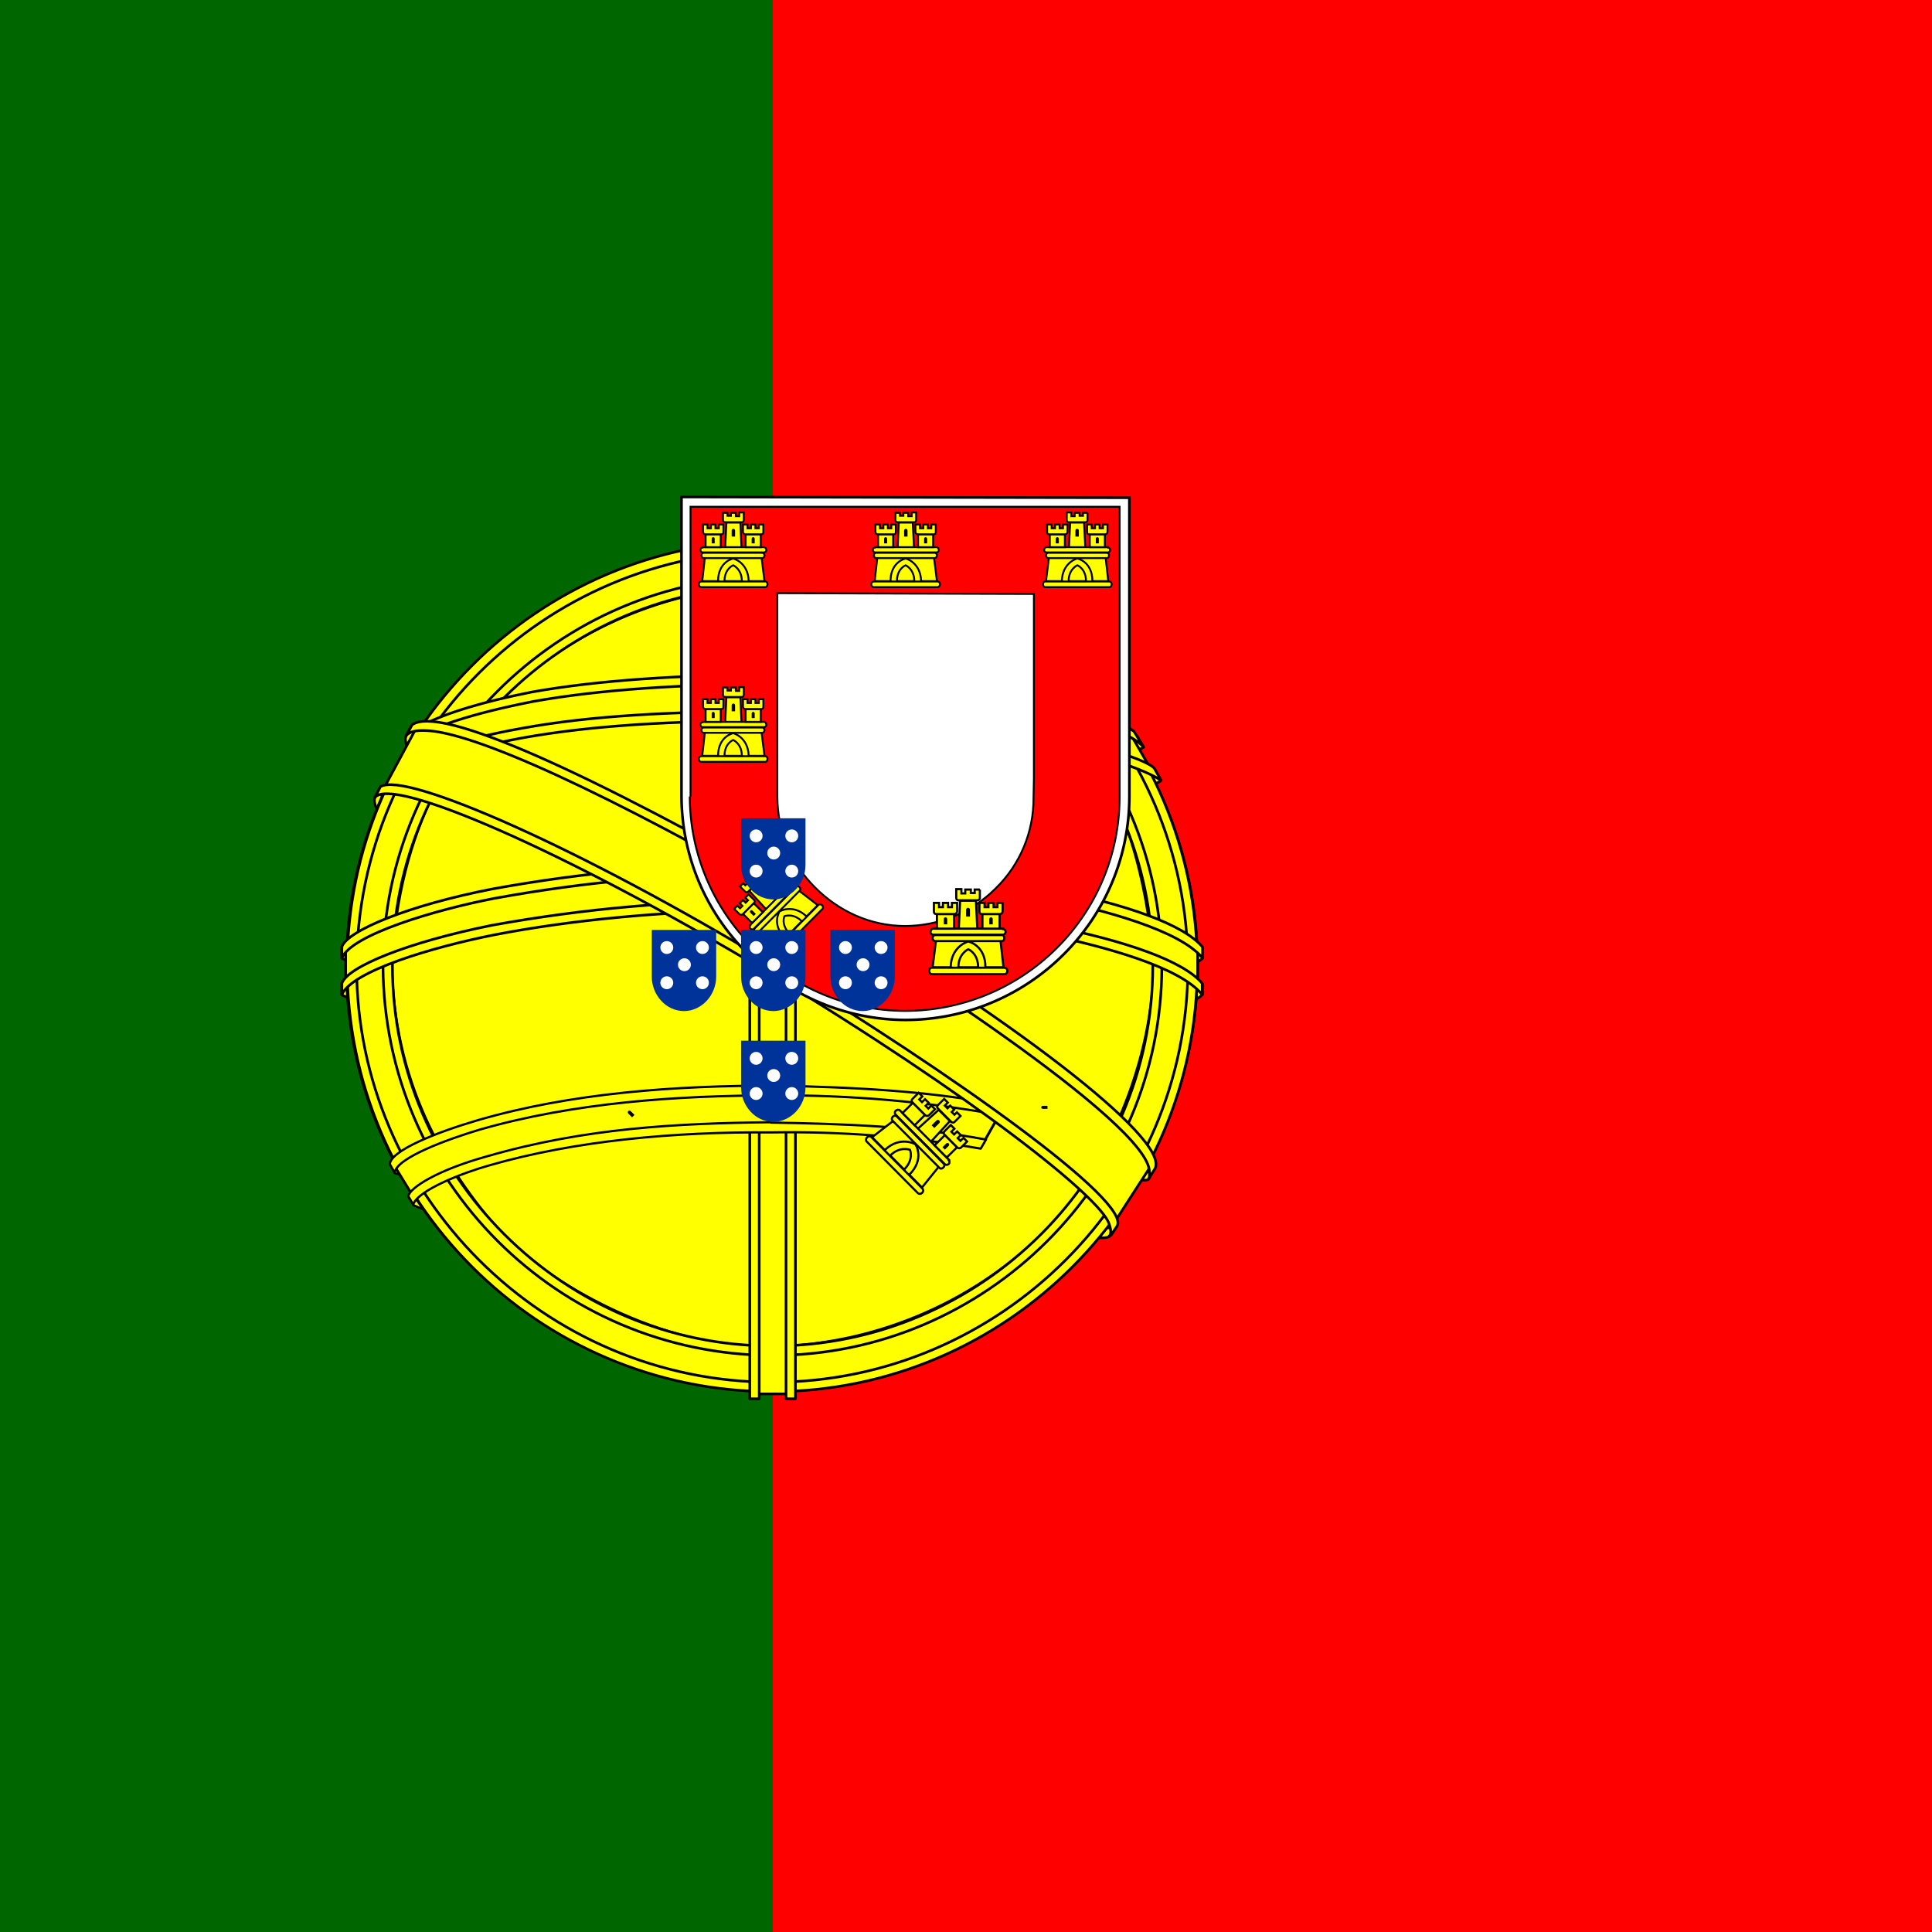 <?xml version="1.0" encoding="utf-8"?>
<!-- Generator: Adobe Illustrator 16.0.0, SVG Export Plug-In . SVG Version: 6.00 Build 0)  -->
<!DOCTYPE svg PUBLIC "-//W3C//DTD SVG 1.1//EN" "http://www.w3.org/Graphics/SVG/1.1/DTD/svg11.dtd">
<svg version="1.1" id="flag-icon-css-pt" xmlns="http://www.w3.org/2000/svg" xmlns:xlink="http://www.w3.org/1999/xlink" x="0px"
	 y="0px" width="512px" height="512px" viewBox="0 0 512 512" enable-background="new 0 0 512 512" xml:space="preserve">
<rect x="0" y="0" width="512" height="512" fill="#333333" stroke="none"/>
<path fill="#FF0000" d="M204.8,0H512v512H204.7L204.8,0z"/>
<path fill="#006600" d="M0,0h204.8v512H-0.1L0,0z"/>
<g>
	<path fill="#FFFF00" stroke="#000000" stroke-width="0.7" stroke-linecap="round" stroke-linejoin="round" d="M293.8,326.6
		c-34.399-1-192-99.399-193-115.1l8.6-14.5C125,219.7,286.2,315.4,302,312L293.8,326.6"/>
	<path fill="#FFFF00" stroke="#000000" stroke-width="0.7" stroke-linecap="round" stroke-linejoin="round" d="M107.6,195
		c-3.1,8.3,41.1,35.6,94.3,68c53.2,32.3,99,52.3,102.5,49.5l1.5-2.9c-0.601,1-2.2,1.301-4.601,0.601
		c-14.399-4.2-51.9-21.4-98.3-49.5c-46.4-28.1-86.8-54.1-93-65.1c-0.511-1.022-0.752-2.158-0.7-3.3h-0.2l-1.3,2.3L107.6,195
		L107.6,195z M294.6,327c-0.6,1.1-1.699,1.1-3.699,1c-12.9-1.5-52-20.5-98-48.1c-53.8-32.2-98.2-61.5-93.3-69.101l1.3-2.4l0.2,0.1
		c-4.3,13,87.6,65.5,93,68.9c53.1,33,98,52.199,102,47.199L294.6,327L294.6,327z"/>
	<path fill="#FFFF00" stroke="#000000" stroke-width="0.7" stroke-linecap="round" stroke-linejoin="round" d="M205,221
		c34.3-0.3,76.8-4.7,101.2-14.4L301,198c-14.5,8-57.1,13.3-96.3,14c-46.4-0.4-79.1-4.7-95.5-15.7l-5,9.1
		C134.4,218.1,165.2,220.9,205,221"/>
	<path fill="#FFFF00" stroke="#000000" stroke-width="0.7" stroke-linecap="round" stroke-linejoin="round" d="M307.7,206.8
		c-0.9,1.3-16.8,6.8-40.3,10.8c-20.722,3.107-41.647,4.645-62.601,4.6c-20.063,0.089-40.108-1.18-60-3.8c-24.5-3.9-37.3-9.3-42-11.2
		l1.2-2.3c13.5,5.4,26.3,8.6,41.3,11c19.727,2.581,39.606,3.817,59.5,3.7c20.786,0.013,41.543-1.524,62.101-4.6
		c24-3.9,37.199-8.9,39-11.2L307.7,206.8z M303,198c-2.6,2-15.6,6.7-38.4,10.3c-19.706,2.829-39.591,4.232-59.5,4.2
		c-19.197,0.146-38.38-1.091-57.4-3.7c-23.3-3-35.6-8.5-40-10.1l1.3-2.3c3.4,1.8,15.4,6.6,39,10c14.4,2,33.7,3.5,57.1,3.5
		c19.742,0.027,39.46-1.376,59-4.2c23-3.2,35.4-9,37.301-10.5L303,198z M92,262.4C113.2,273.8,160.1,279.6,204.6,280
		c40.5,0,93.3-6.3,113-16.8l-0.6-11.4c-6.1,9.7-62.6,19-112.8,18.601c-50.2-0.4-96.8-8.2-112.3-18.2v10.2"/>
	<path fill="#FFFF00" stroke="#000000" stroke-width="0.7" stroke-linecap="round" stroke-linejoin="round" d="M318.7,260.8v2.7
		c-3,3.6-21.601,9-44.9,12.7c-23.079,3.353-46.379,4.956-69.7,4.8c-27.4,0-49.2-2-66.2-4.6c-16.311-1.854-32.254-6.135-47.3-12.7
		v-3.2c10.4,6.9,38.3,11.9,47.7,13.4c16.8,2.6,38.5,4.5,65.8,4.5c28.7,0,51.7-2,69.3-4.7C290.2,271.3,314,265,318.7,260.8
		L318.7,260.8z M318.7,251.1v2.8c-3,3.5-21.601,8.9-44.9,12.6c-23.079,3.353-46.379,4.957-69.7,4.8c-27.4,0-49.2-2-66.1-4.5
		c-16.35-1.879-32.327-6.193-47.4-12.8v-3.2c10.4,6.9,38.3,12,47.7,13.4c16.9,2.6,38.6,4.6,65.8,4.6c28.7,0,51.7-2,69.3-4.8
		C290.2,261.6,314,255.3,318.7,251.1L318.7,251.1z M204.5,324.6c-48.6-0.3-90.3-13.199-99.1-15.399l6.4,10
		c15.5,6.6,56.2,16.399,93.2,15.3s69.3-4,92-15l6.6-10.5c-15.5,7.3-68.3,15.6-99,15.6"/>
	<path fill="#FFFF00" stroke="#000000" stroke-width="0.6" stroke-linecap="round" stroke-linejoin="round" d="M299.5,317.1
		c-0.975,1.484-1.975,2.951-3,4.4c-11.348,3.765-22.941,6.738-34.7,8.9c-18.868,3.472-38.015,5.212-57.2,5.199
		c-43.1-0.6-78.4-9-95-16.199l-1.4-2.301l0.3-0.399l2.2,0.899c30.362,10.062,62.115,15.292,94.1,15.5c20,0.101,40-2.3,56.101-5.1
		c24.8-5,34.8-8.7,37.899-10.4L299.5,317.1z M305.2,307.7h0.1c-0.724,1.271-1.457,2.538-2.2,3.8c-5.699,2-21.3,6.6-44,9.8
		c-15,2-24.3,4-54,4.601c-34.029-0.367-67.847-5.415-100.5-15l-1.2-2.5c33.167,9.102,67.317,14.139,101.7,15
		c27.2-0.601,38.8-2.601,53.6-4.7c26.5-4,39.8-8.4,43.8-9.7c-0.031-0.068-0.064-0.135-0.1-0.2L305.2,307.7L305.2,307.7z"/>
	<path fill="#FFFF00" stroke="#000000" stroke-width="0.7" stroke-linecap="round" stroke-linejoin="round" d="M305.8,253.4
		c0.2,32-16.2,60.8-29.399,73.5c-19.391,18.857-45.255,29.59-72.3,30c-32.3,0.6-62.7-20.5-70.9-29.7c-16-18.101-29-41-29.4-72
		c2-35,15.7-59.3,35.6-76c19.256-15.839,43.467-24.405,68.4-24.2c25.4,0.7,55.2,13.2,75.7,38c13.4,16.2,19.3,33.8,22.3,60.5V253.4z
		 M204.4,143.8c62,0,113,50.5,113,112.3c-0.385,62.134-50.865,112.301-113,112.3c-62,0-112.6-50.4-112.6-112.3
		S142.4,143.8,204.4,143.8"/>
	<path fill="#FFFF00" stroke="#000000" stroke-width="0.7" stroke-linecap="round" stroke-linejoin="round" d="M204.7,143.4
		c62,0,112.6,50.7,112.6,112.7c0,62-50.6,112.7-112.6,112.7S92,318.2,92,256c0-62,50.6-112.7,112.7-112.7V143.4z M94.5,256.1
		c0,60.6,49.8,110.2,110.2,110.2c60.399,0,110.1-49.6,110.1-110.2S265.1,146,204.7,146C143.968,146.219,94.774,195.368,94.5,256.1z"
		/>
	<path fill="#FFFF00" stroke="#000000" stroke-width="0.7" stroke-linecap="round" stroke-linejoin="round" d="M204.8,152.8
		c56.5,0,103.101,46.5,103.101,103.2c0,56.8-46.601,103.2-103.101,103.2c-56.943-0.165-103.08-46.257-103.3-103.2
		c0-56.7,46.6-103.2,103.2-103.2H204.8z M104,256c0,55.4,45.5,100.7,100.8,100.7c55.2,0,100.7-45.3,100.7-100.7
		c0-55.4-45.5-100.7-100.8-100.7C149.4,155.3,104,200.6,104,256z"/>
	<path fill="#FFFF00" stroke="#000000" stroke-width="0.7" stroke-linecap="round" stroke-linejoin="round" d="M209.3,143h-9.7
		v226.4h9.7V143z"/>
	<path fill="#FFFF00" stroke="#000000" stroke-width="0.7" stroke-linecap="round" stroke-linejoin="round" d="M208.3,141.7h2.5v229
		h-2.5V141.7z M198.7,141.7h2.5v229h-2.5V141.7z"/>
	<path fill="#FFFF00" stroke="#000000" stroke-width="0.7" stroke-linecap="round" stroke-linejoin="round" d="M317.4,260.5V252
		l-6.801-6.3L271.9,235.4l-55.8-5.7l-67,3.4l-47.9,11.4l-9.6,7.2v8.3l24.4-11l58-9h55.8l41,4.5l28.4,6.9L317.4,260.5z"/>
	<path fill="#FFFF00" stroke="#000000" stroke-width="0.7" stroke-linecap="round" stroke-linejoin="round" d="M204.7,238.7
		c26.6,0,52.399,2.5,72.899,6.5c21.101,4.2,36,9.5,41,15.399v3c-6-7.399-26-12.8-41.5-16c-20.3-3.9-46-6.4-72.399-6.4
		c-28,0-54,2.7-74,6.6c-16,3.2-37.4,9.5-40.1,15.8v-3C92.1,256.2,108,249.7,130.4,245.2
		C154.914,240.752,179.786,238.577,204.7,238.7z M204.7,229c26.6,0,52.399,2.5,73,6.5c21,4.2,36,9.5,41,15.5v2.9
		c-6.101-7.4-26.2-12.8-41.601-15.9c-20.3-4-46-6.5-72.399-6.5c-24.751-0.077-49.456,2.133-73.8,6.6c-15.5,3-37.8,9.6-40.3,15.8v-3
		c1.5-4.3,17.8-11,39.8-15.3C154.911,231.119,179.783,228.91,204.7,229z M204.2,179.7c41.9-0.2,78.5,5.9,95.2,14.5l6.1,10.5
		c-14.5-7.8-54-16-101.3-14.7c-38.5,0.2-79.6,4.2-100.3,15.2l7.3-12.2C128.2,184.2,168.2,179.8,204.2,179.7"/>
	<path fill="#FFFF00" stroke="#000000" stroke-width="0.7" stroke-linecap="round" stroke-linejoin="round" d="M204.7,188.4
		c24,0,47,1.3,65.399,4.6c17.101,3.2,33.5,8,35.801,10.6l1.8,3.2c-5.7-3.7-19.8-7.9-38-11.3c-21.491-3.423-43.243-4.929-65-4.5
		c-27,0-48,1.3-66,4.5c-19,3.5-32.2,8.6-35.5,11l1.8-3.3c6.3-3.3,16.4-7.2,33.3-10.2C156.9,189.6,178,188.6,204.7,188.4L204.7,188.4
		z M204.7,178.8c21.12-0.332,42.23,1.14,63.1,4.4c13.9,2.7,27.601,6.9,32.7,10.6l2.6,4.2c-4.5-5-21.399-9.7-36.399-12.3
		c-17.4-3-39.1-4.2-62-4.4c-24,0-46.2,1.5-63.4,4.6c-16.4,3.2-27,6.9-31.5,9.8l2.3-3.6c6.2-3.2,16.2-6.2,28.8-8.7
		C158.2,180.3,180.6,178.8,204.7,178.8z M260.7,302.9c-18.49-3.188-37.242-4.595-56-4.2c-69.9,0.8-92.4,14.3-95.2,18.399l-5.2-8.5
		C122,295.7,160,288.5,205,289.2c23.3,0.399,43.4,2,60.4,5.2l-4.801,8.5"/>
	<path fill="#FFFF00" stroke="#000000" stroke-width="0.6" stroke-linecap="round" stroke-linejoin="round" d="M204.3,297.5
		c19.4,0.3,38.5,1,57,4.5l-1.399,2.4c-18.325-3.164-36.907-4.604-55.5-4.301c-25.8-0.199-52,2.2-74.6,8.7c-7.2,2-19,6.601-20.3,10.4
		l-1.3-2.2c0.4-2.2,7.6-6.9,21-10.6c26-7.5,50.3-8.7,75-9L204.3,297.5z M205.2,287.7c20.1,0.399,40.9,1.3,61.1,5.3l-1.399,2.5
		c-19.66-3.597-39.615-5.338-59.601-5.2c-25.9,0-53.3,1.9-78.3,9.101c-8,2.399-22,7.399-22.4,11.399l-1.3-2.3
		c0.3-3.6,12.3-8.4,23.2-11.6C151.5,289.6,179.1,287.7,205.2,287.7L205.2,287.7z"/>
	<path fill="#FFFF00" stroke="#000000" stroke-width="0.7" stroke-linecap="round" stroke-linejoin="round" d="M304.4,309.9l-8.4,13
		l-24.1-21.4l-62.601-42l-70.5-38.8l-36.7-12.5l7.8-14.5l2.7-1.4l22.8,5.7l75,38.7l43.3,27.3l36.3,26l14.8,17.1L304.4,309.9z"/>
	<path fill="#FFFF00" stroke="#000000" stroke-width="0.7" stroke-linecap="round" stroke-linejoin="round" d="M100.8,208.5
		c6.5-4.3,53.7,16.7,103,46.5c49.3,29.9,96.4,63.6,92.2,70l-1.4,2.1l-0.699,0.5c0.199,0,0.899-1,0-3.3c-2.2-6.899-35.5-33.5-91-67
		c-54-32.2-99-51.6-103.5-46L100.8,208.5L100.8,208.5z M306.1,309.7c4-8-39.699-41-94-73.1c-55.5-31.5-95.6-50-102.9-44.5l-1.6,3
		c0,0.1,0-0.2,0.4-0.5c1.3-1.1,3.5-1,4.5-1c12.6,0.1,48.6,16.6,99,45.6c22.1,12.8,93.4,58.6,93.1,71.399
		c0,1.101,0.101,1.301-0.3,1.9L306.1,309.7z"/>
</g>
<g>
	<path fill="#FFFFFF" stroke="#000000" stroke-width="0.7" d="M180.6,211c0.03,15.679,6.331,30.696,17.5,41.7
		c11.032,11.202,26.078,17.537,41.8,17.6c15.753-0.002,30.861-6.26,42-17.4c11.128-11.065,17.39-26.107,17.4-41.799V131.9
		l-118.7-0.2V211L180.6,211z"/>
	<path fill="#FF0000" stroke="#000000" stroke-width="0.5" d="M182.8,211.101c0.043,15.039,6.091,29.44,16.8,40
		c10.647,10.702,25.104,16.744,40.2,16.8c15.07,0.009,29.527-5.962,40.2-16.6c10.673-10.576,16.684-24.975,16.7-40V134.3H183v76.8
		 M274,157.4v48.9l-0.1,5.1c0.068,9.027-3.542,17.692-10,24c-6.359,6.382-14.991,9.978-24,10c-9.4,0-17.7-4-23.9-10.2
		c-6.382-6.359-9.978-14.991-10-24v-54L274,157.4z"/>
	<g>
		<g id="d">
			<path fill="#FFFF00" d="M190.2,154.4c0.1-5.5,4-6.8,4-6.8c0.1,0,4.3,1.4,4.3,6.9h-8.3"/>
			<path fill="#FFFF00" stroke="#000000" stroke-width="0.5" d="M186.8,147.7l-0.7,6.3h4.2c0-5.2,4-6,4-6c0.1,0,4,1.1,4.1,6h4.2
				l-0.8-6.4h-15V147.7z M185.8,154.1h17c0.3,0,0.6,0.3,0.6,0.7c0,0.5-0.3,0.8-0.6,0.8h-17c-0.3,0-0.6-0.3-0.6-0.8
				c0-0.4,0.3-0.7,0.7-0.7H185.8z"/>
			<path fill="#FFFF00" stroke="#000000" stroke-width="0.5" d="M192,154c0-3.3,2.3-4.2,2.3-4.2s2.3,1,2.3,4.2H192 M186.2,145h16.3
				c0.3,0,0.6,0.4,0.6,0.8c0,0.3-0.3,0.6-0.6,0.6h-16.3c-0.3,0-0.6-0.3-0.6-0.7c0-0.3,0.3-0.6,0.6-0.6V145z M186.6,146.5H202
				c0.3,0,0.6,0.3,0.6,0.7s-0.3,0.7-0.6,0.7h-15.5c-0.4,0-0.6-0.3-0.6-0.7s0.2-0.7,0.6-0.7H186.6z M191.6,135.9h1.2v0.8h0.9v-0.8
				h1.3v0.9h0.9v-1h1.2v2c0,0.4-0.2,0.6-0.5,0.6h-4.4c-0.3,0-0.6-0.2-0.6-0.5V135.9L191.6,135.9z M196.2,138.6l0.3,6.4h-4.3l0.3-6.5
				h3.7"/>
			<path id="a" fill="#FFFF00" stroke="#000000" stroke-width="0.5" d="M191,141.6v3.4h-4v-3.4H191z"/>
			<g>
				<path id="a_1_" fill="#FFFF00" stroke="#000000" stroke-width="0.5" d="M201.6,141.6v3.4h-4v-3.4H201.6z"/>
			</g>
			<path id="b" fill="#FFFF00" stroke="#000000" stroke-width="0.5" d="M186.3,139h1.2v1h0.9v-1h1.2v1h0.9v-1h1.2v2
				c0,0.4-0.2,0.6-0.5,0.6h-4.3c-0.3,0-0.6-0.3-0.6-0.6V139L186.3,139z"/>
			<g>
				<path id="b_1_" fill="#FFFF00" stroke="#000000" stroke-width="0.5" d="M196.9,139h1.2v1h0.9v-1h1.2v1h0.9v-1h1.2v2
					c0,0.4-0.2,0.6-0.5,0.6h-4.3c-0.3,0-0.6-0.3-0.6-0.6V139L196.9,139z"/>
			</g>
			<path d="M193.9,140.6c0-0.6,0.9-0.6,0.9,0v1.6h-0.9V140.6"/>
			<path id="c" d="M188.6,142.8c0-0.6,0.8-0.6,0.8,0v1.2h-0.8V142.8"/>
			<g>
				<path id="c_1_" d="M199.2,142.8c0-0.6,0.8-0.6,0.8,0v1.2h-0.8V142.8"/>
			</g>
		</g>
		<g>
			<g id="d_1_">
				<path fill="#FFFF00" d="M190.2,200.7c0.1-5.5,4-6.799,4-6.799c0.1,0,4.3,1.4,4.3,6.9h-8.3"/>
				<path fill="#FFFF00" stroke="#000000" stroke-width="0.5" d="M186.8,194l-0.7,6.3h4.2c0-5.2,4-6,4-6c0.1,0,4,1.1,4.1,6h4.2
					l-0.8-6.4h-15V194z M185.8,200.4h17c0.3,0,0.6,0.3,0.6,0.7c0,0.5-0.3,0.8-0.6,0.8h-17c-0.3,0-0.6-0.3-0.6-0.8
					c0-0.4,0.3-0.7,0.7-0.7H185.8z"/>
				<path fill="#FFFF00" stroke="#000000" stroke-width="0.5" d="M192,200.3c0-3.3,2.3-4.2,2.3-4.2s2.3,1,2.3,4.2H192 M186.2,191.3
					h16.3c0.3,0,0.6,0.4,0.6,0.8c0,0.3-0.3,0.6-0.6,0.6h-16.3c-0.3,0-0.6-0.3-0.6-0.7c0-0.3,0.3-0.6,0.6-0.6V191.3z M186.6,192.8
					H202c0.3,0,0.6,0.3,0.6,0.7c0,0.4-0.3,0.7-0.6,0.7h-15.5c-0.4,0-0.6-0.3-0.6-0.7c0-0.4,0.2-0.7,0.6-0.7H186.6z M191.6,182.2h1.2
					v0.8h0.9v-0.8h1.3v0.9h0.9v-1h1.2v2c0,0.4-0.2,0.6-0.5,0.6h-4.4c-0.3,0-0.6-0.2-0.6-0.5V182.2L191.6,182.2z M196.2,184.9
					l0.3,6.4h-4.3l0.3-6.5h3.7"/>
				<path id="a_2_" fill="#FFFF00" stroke="#000000" stroke-width="0.5" d="M191,187.9v3.4h-4v-3.4H191z"/>
				<g>
					<path id="a_3_" fill="#FFFF00" stroke="#000000" stroke-width="0.5" d="M201.6,187.9v3.4h-4v-3.4H201.6z"/>
				</g>
				<path id="b_2_" fill="#FFFF00" stroke="#000000" stroke-width="0.5" d="M186.3,185.3h1.2v1h0.9v-1h1.2v1h0.9v-1h1.2v2
					c0,0.4-0.2,0.6-0.5,0.6h-4.3c-0.3,0-0.6-0.3-0.6-0.6V185.3L186.3,185.3z"/>
				<g>
					<path id="b_3_" fill="#FFFF00" stroke="#000000" stroke-width="0.5" d="M196.9,185.3h1.2v1h0.9v-1h1.2v1h0.9v-1h1.2v2
						c0,0.4-0.2,0.6-0.5,0.6h-4.3c-0.3,0-0.6-0.3-0.6-0.6V185.3L196.9,185.3z"/>
				</g>
				<path d="M193.9,186.9c0-0.6,0.9-0.6,0.9,0v1.6h-0.9V186.9"/>
				<path id="c_2_" d="M188.6,189.1c0-0.6,0.8-0.6,0.8,0v1.2h-0.8V189.1"/>
				<g>
					<path id="c_3_" d="M199.2,189.1c0-0.6,0.8-0.6,0.8,0v1.2h-0.8V189.1"/>
				</g>
			</g>
			<g id="e">
				<g id="d_2_">
					<path fill="#FFFF00" d="M208.247,248.954c-3.832-3.946-2.007-7.629-2.007-7.629c0.07-0.07,4.023-2.065,7.926,1.811l-5.848,5.89
						"/>
					<path fill="#FFFF00" stroke="#000000" stroke-width="0.5" d="M201.097,246.646l3.977,4.936l2.959-2.981
						c-3.69-3.664-1.439-7.066-1.439-7.066c0.07-0.071,3.599-2.063,7.146,1.318l2.959-2.98l-5.105-3.942l-10.57,10.644
						L201.097,246.646z M204.933,251.866l11.979-12.063c0.212-0.213,0.636-0.214,0.92,0.068c0.354,0.353,0.356,0.777,0.145,0.99
						l-11.979,12.063c-0.211,0.213-0.636,0.215-0.99-0.138c-0.284-0.282-0.285-0.706-0.004-0.99L204.933,251.866z"/>
					<path fill="#FFFF00" stroke="#000000" stroke-width="0.5" d="M209.231,247.396c-2.341-2.325-1.36-4.591-1.36-4.591
						s2.33-0.928,4.601,1.327L209.231,247.396 M198.758,245.169l11.485-11.566c0.212-0.213,0.707-0.144,0.99,0.137
						c0.213,0.212,0.215,0.636,0.003,0.849l-11.485,11.567c-0.212,0.213-0.636,0.214-0.92-0.068
						c-0.213-0.211-0.214-0.636-0.003-0.849L198.758,245.169z M200.105,245.943l10.851-10.928c0.212-0.213,0.636-0.214,0.92,0.069
						c0.284,0.282,0.285,0.706,0.074,0.918L201.027,247c-0.282,0.284-0.636,0.215-0.919-0.068c-0.284-0.282-0.356-0.635-0.074-0.918
						L200.105,245.943z M196.106,234.925l0.845-0.851l0.568,0.564l0.634-0.639l-0.568-0.564l0.916-0.922l0.639,0.633l0.634-0.639
						l-0.709-0.704l0.845-0.851l1.419,1.408c0.284,0.282,0.285,0.565,0.073,0.778l-3.1,3.122c-0.212,0.213-0.565,0.285-0.778,0.074
						L196.106,234.925L196.106,234.925z M201.263,233.564l4.753,4.297l-3.03,3.051l-4.401-4.793l2.607-2.626"/>
					<path id="a_4_" fill="#FFFF00" stroke="#000000" stroke-width="0.5" d="M199.728,239.368l2.412,2.396l-2.819,2.838
						l-2.412-2.396L199.728,239.368z"/>
					<g>
						<path id="a_5_" fill="#FFFF00" stroke="#000000" stroke-width="0.5" d="M207.197,231.846l2.413,2.396l-2.819,2.838
							l-2.413-2.396L207.197,231.846z"/>
					</g>
					<path id="b_4_" fill="#FFFF00" stroke="#000000" stroke-width="0.5" d="M194.572,240.871l0.845-0.851l0.709,0.705l0.634-0.639
						l-0.709-0.705l0.845-0.852l0.709,0.706l0.634-0.639l-0.709-0.706l0.845-0.851l1.419,1.409c0.284,0.282,0.285,0.565,0.073,0.778
						l-3.03,3.052c-0.212,0.213-0.636,0.214-0.849,0.003L194.572,240.871L194.572,240.871z"/>
					<g>
						<path id="b_5_" fill="#FFFF00" stroke="#000000" stroke-width="0.5" d="M202.04,233.35l0.845-0.851l0.71,0.704l0.634-0.639
							l-0.709-0.704l0.845-0.851l0.71,0.704l0.634-0.639L205,230.369l0.845-0.851l1.419,1.409c0.284,0.282,0.285,0.565,0.073,0.778
							l-3.03,3.05c-0.212,0.213-0.636,0.215-0.848,0.003L202.04,233.35L202.04,233.35z"/>
					</g>
					<path d="M201.062,236.606c-0.426-0.423,0.208-1.062,0.634-0.639l1.136,1.127l-0.634,0.639L201.062,236.606"/>
					<path id="c_4_" d="M198.888,241.916c-0.426-0.423,0.138-0.99,0.564-0.567l0.851,0.845l-0.564,0.567L198.888,241.916"/>
					<g transform="rotate(-45.2 312.8 180)">
						<path id="c_5_" d="M206.357,234.395c-0.426-0.422,0.138-0.99,0.564-0.568l0.851,0.846l-0.563,0.567L206.357,234.395"/>
					</g>
				</g>
			</g>
			<g>
				<g id="d_3_">
					<path fill="#FFFF00" d="M235.9,154.4c0.1-5.5,4-6.8,4-6.8c0.1,0,4.3,1.4,4.3,6.9h-8.3"/>
					<path fill="#FFFF00" stroke="#000000" stroke-width="0.5" d="M232.5,147.7l-0.7,6.3h4.2c0-5.2,4-6,4-6c0.1,0,4,1.1,4.1,6h4.2
						l-0.8-6.4h-15V147.7z M231.5,154.1h17c0.3,0,0.6,0.3,0.6,0.7c0,0.5-0.3,0.8-0.6,0.8h-17c-0.3,0-0.6-0.3-0.6-0.8
						c0-0.4,0.3-0.7,0.7-0.7H231.5z"/>
					<path fill="#FFFF00" stroke="#000000" stroke-width="0.5" d="M237.7,154c0-3.3,2.3-4.2,2.3-4.2s2.3,1,2.3,4.2H237.7 M231.9,145
						h16.3c0.3,0,0.6,0.4,0.6,0.8c0,0.3-0.3,0.6-0.6,0.6h-16.3c-0.3,0-0.6-0.3-0.6-0.7c0-0.3,0.3-0.6,0.6-0.6V145z M232.3,146.5
						h15.4c0.3,0,0.6,0.3,0.6,0.7s-0.3,0.7-0.6,0.7h-15.5c-0.4,0-0.6-0.3-0.6-0.7s0.2-0.7,0.6-0.7H232.3z M237.3,135.9h1.2v0.8h0.9
						v-0.8h1.3v0.9h0.9v-1h1.2v2c0,0.4-0.2,0.6-0.5,0.6h-4.4c-0.3,0-0.6-0.2-0.6-0.5V135.9z M241.9,138.6l0.3,6.4h-4.3l0.3-6.5h3.7"
						/>
					<path id="a_6_" fill="#FFFF00" stroke="#000000" stroke-width="0.5" d="M236.7,141.6v3.4h-4v-3.4H236.7z"/>
					<g>
						<path id="a_7_" fill="#FFFF00" stroke="#000000" stroke-width="0.5" d="M247.3,141.6v3.4h-4v-3.4H247.3z"/>
					</g>
					<path id="b_6_" fill="#FFFF00" stroke="#000000" stroke-width="0.5" d="M232,139h1.2v1h0.9v-1h1.2v1h0.9v-1h1.2v2
						c0,0.4-0.2,0.6-0.5,0.6h-4.3c-0.3,0-0.6-0.3-0.6-0.6V139L232,139z"/>
					<g>
						<path id="b_7_" fill="#FFFF00" stroke="#000000" stroke-width="0.5" d="M242.6,139h1.2v1h0.9v-1h1.2v1h0.9v-1h1.2v2
							c0,0.4-0.2,0.6-0.5,0.6h-4.3c-0.3,0-0.6-0.3-0.6-0.6V139L242.6,139z"/>
					</g>
					<path d="M239.6,140.6c0-0.6,0.9-0.6,0.9,0v1.6h-0.9V140.6"/>
					<path id="c_6_" d="M234.3,142.8c0-0.6,0.8-0.6,0.8,0v1.2h-0.8V142.8"/>
					<g>
						<path id="c_7_" d="M244.9,142.8c0-0.6,0.8-0.6,0.8,0v1.2h-0.8V142.8"/>
					</g>
				</g>
				<g>
					<g>
						<g id="d_4_">
							<path fill="#FFFF00" d="M289.6,154.4c-0.1-5.5-4-6.8-4-6.8c-0.1,0-4.301,1.4-4.301,6.9h8.3"/>
							<path fill="#FFFF00" stroke="#000000" stroke-width="0.5" d="M293,147.7l0.7,6.3h-4.2c0-5.2-4.001-6-4.001-6
								c-0.1,0-4,1.1-4.1,6h-4.2l0.8-6.4h15V147.7z M294,154.1h-17c-0.3,0-0.6,0.3-0.6,0.7c0,0.5,0.3,0.8,0.6,0.8h17
								c0.3,0,0.601-0.3,0.601-0.8c0-0.4-0.3-0.7-0.7-0.7H294z"/>
							<path fill="#FFFF00" stroke="#000000" stroke-width="0.5" d="M287.8,154c0-3.3-2.3-4.2-2.3-4.2s-2.3,1-2.3,4.2H287.8
								 M293.6,145h-16.3c-0.3,0-0.6,0.4-0.6,0.8c0,0.3,0.3,0.6,0.6,0.6h16.3c0.3,0,0.601-0.3,0.601-0.7c0-0.3-0.3-0.6-0.601-0.6
								V145z M293.2,146.5h-15.4c-0.3,0-0.6,0.3-0.6,0.7s0.3,0.7,0.6,0.7h15.499c0.401,0,0.601-0.3,0.601-0.7s-0.2-0.7-0.601-0.7
								H293.2z M288.2,135.9h-1.201v0.8h-0.9v-0.8h-1.3v0.9h-0.9v-1h-1.2v2c0,0.4,0.2,0.6,0.5,0.6h4.4c0.3,0,0.6-0.2,0.6-0.5V135.9
								L288.2,135.9z M283.6,138.6l-0.3,6.4h4.3l-0.3-6.5h-3.7"/>
							<path id="a_8_" fill="#FFFF00" stroke="#000000" stroke-width="0.5" d="M288.8,141.6v3.4h4v-3.4H288.8z"/>
							<g>
								<path id="a_9_" fill="#FFFF00" stroke="#000000" stroke-width="0.5" d="M278.2,141.6v3.4h4v-3.4H278.2z"/>
							</g>
							<path id="b_8_" fill="#FFFF00" stroke="#000000" stroke-width="0.5" d="M293.5,139h-1.2v1h-0.9v-1h-1.2v1h-0.9v-1h-1.2v2
								c0,0.4,0.201,0.6,0.5,0.6h4.299c0.3,0,0.601-0.3,0.601-0.6V139L293.5,139z"/>
							<g>
								<path id="b_9_" fill="#FFFF00" stroke="#000000" stroke-width="0.5" d="M282.9,139h-1.2v1h-0.9v-1h-1.2v1h-0.9v-1h-1.2v2
									c0,0.4,0.2,0.6,0.5,0.6h4.3c0.3,0,0.6-0.3,0.6-0.6V139L282.9,139z"/>
							</g>
							<path d="M285.9,140.6c0-0.6-0.9-0.6-0.9,0v1.6h0.9V140.6"/>
							<path id="c_8_" d="M291.2,142.8c0-0.6-0.8-0.6-0.8,0v1.2h0.8V142.8"/>
							<g>
								<path id="c_9_" d="M280.6,142.8c0-0.6-0.8-0.6-0.8,0v1.2h0.8V142.8"/>
							</g>
						</g>
						<g transform="translate(-68.3 28.4) scale(1.138)">
							<g id="d_5_">
								<path fill="#FFFF00" d="M289.6,200.7c-0.1-5.5-4-6.799-4-6.799c-0.1,0-4.301,1.4-4.301,6.9h8.3"/>
								<path fill="#FFFF00" stroke="#000000" stroke-width="0.5" d="M293,194l0.7,6.3h-4.2c0-5.2-4.001-6-4.001-6
									c-0.1,0-4,1.1-4.1,6h-4.2l0.8-6.4h15V194z M294,200.4h-17c-0.3,0-0.6,0.3-0.6,0.7c0,0.5,0.3,0.8,0.6,0.8h17
									c0.3,0,0.601-0.3,0.601-0.8c0-0.4-0.3-0.7-0.7-0.7H294z"/>
								<path fill="#FFFF00" stroke="#000000" stroke-width="0.5" d="M287.8,200.3c0-3.3-2.3-4.2-2.3-4.2s-2.3,1-2.3,4.2H287.8
									 M293.6,191.3h-16.3c-0.3,0-0.6,0.4-0.6,0.8c0,0.3,0.3,0.6,0.6,0.6h16.3c0.3,0,0.601-0.3,0.601-0.7c0-0.3-0.3-0.6-0.601-0.6
									V191.3z M293.2,192.8h-15.4c-0.3,0-0.6,0.3-0.6,0.7c0,0.4,0.3,0.7,0.6,0.7h15.499c0.401,0,0.601-0.3,0.601-0.7
									c0-0.4-0.2-0.7-0.601-0.7H293.2z M288.2,182.2h-1.201v0.8h-0.9v-0.8h-1.3v0.9h-0.9v-1h-1.2v2c0,0.4,0.2,0.6,0.5,0.6h4.4
									c0.3,0,0.6-0.2,0.6-0.5V182.2L288.2,182.2z M283.6,184.9l-0.3,6.4h4.3l-0.3-6.5h-3.7"/>
								<path id="a_10_" fill="#FFFF00" stroke="#000000" stroke-width="0.5" d="M288.8,187.9v3.4h4v-3.4H288.8z"/>
								<g>
									<path id="a_11_" fill="#FFFF00" stroke="#000000" stroke-width="0.5" d="M278.2,187.9v3.4h4v-3.4H278.2z"/>
								</g>
								<path id="b_10_" fill="#FFFF00" stroke="#000000" stroke-width="0.5" d="M293.5,185.3h-1.2v1h-0.9v-1h-1.2v1h-0.9v-1h-1.2v2
									c0,0.4,0.201,0.6,0.5,0.6h4.299c0.3,0,0.601-0.3,0.601-0.6V185.3L293.5,185.3z"/>
								<g>
									<path id="b_11_" fill="#FFFF00" stroke="#000000" stroke-width="0.5" d="M282.9,185.3h-1.2v1h-0.9v-1h-1.2v1h-0.9v-1h-1.2
										v2c0,0.4,0.2,0.6,0.5,0.6h4.3c0.3,0,0.6-0.3,0.6-0.6V185.3L282.9,185.3z"/>
								</g>
								<path d="M285.9,186.9c0-0.6-0.9-0.6-0.9,0v1.6h0.9V186.9"/>
								<path id="c_10_" d="M291.2,189.1c0-0.6-0.8-0.6-0.8,0v1.2h0.8V189.1"/>
								<g>
									<path id="c_11_" d="M280.6,189.1c0-0.6-0.8-0.6-0.8,0v1.2h0.8V189.1"/>
								</g>
							</g>
							<g id="e_1_">
								<g id="d_6_">
									<path fill="#FFFF00" d="M271.553,248.954c3.832-3.946,2.006-7.629,2.006-7.629c-0.07-0.07-4.023-2.065-7.926,1.811
										l5.849,5.89"/>
									<path fill="#FFFF00" stroke="#000000" stroke-width="0.5" d="M278.703,246.646l-3.977,4.936l-2.959-2.981
										c3.689-3.664,1.439-7.066,1.439-7.066c-0.071-0.071-3.599-2.063-7.147,1.318l-2.959-2.98l5.105-3.942l10.57,10.644
										L278.703,246.646z M274.866,251.866l-11.979-12.063c-0.211-0.213-0.636-0.214-0.919,0.068
										c-0.355,0.353-0.356,0.777-0.145,0.99l11.979,12.063c0.211,0.213,0.636,0.215,0.99-0.138
										c0.284-0.282,0.285-0.706,0.003-0.99L274.866,251.866z"/>
									<path fill="#FFFF00" stroke="#000000" stroke-width="0.5" d="M270.568,247.396c2.342-2.325,1.36-4.591,1.36-4.591
										s-2.33-0.928-4.601,1.327L270.568,247.396 M281.041,245.169l-11.485-11.566c-0.211-0.213-0.706-0.144-0.99,0.137
										c-0.213,0.212-0.214,0.636-0.003,0.849l11.485,11.567c0.212,0.213,0.636,0.214,0.92-0.068
										c0.213-0.211,0.215-0.636,0.003-0.849L281.041,245.169z M279.695,245.943l-10.851-10.928
										c-0.212-0.213-0.636-0.214-0.92,0.069c-0.284,0.282-0.285,0.706-0.074,0.918L278.773,247
										c0.282,0.284,0.636,0.215,0.919-0.068c0.284-0.282,0.356-0.635,0.074-0.918L279.695,245.943z M283.694,234.925
										l-0.845-0.851l-0.568,0.564l-0.634-0.639l0.568-0.564l-0.916-0.922l-0.639,0.633l-0.634-0.639l0.709-0.704l-0.845-0.851
										l-1.419,1.408c-0.284,0.282-0.285,0.565-0.073,0.778l3.1,3.122c0.212,0.213,0.565,0.285,0.778,0.074L283.694,234.925
										L283.694,234.925z M278.537,233.564l-4.752,4.297l3.03,3.051l4.401-4.793l-2.607-2.626"/>
									<path id="a_12_" fill="#FFFF00" stroke="#000000" stroke-width="0.5" d="M280.072,239.368l-2.413,2.396l2.819,2.838
										l2.412-2.396L280.072,239.368z"/>
									<g>
										<path id="a_13_" fill="#FFFF00" stroke="#000000" stroke-width="0.5" d="M272.603,231.846l-2.412,2.396l2.818,2.838
											l2.413-2.396L272.603,231.846z"/>
									</g>
									<path id="b_12_" fill="#FFFF00" stroke="#000000" stroke-width="0.5" d="M285.229,240.871l-0.846-0.851l-0.709,0.705
										l-0.634-0.639l0.71-0.705l-0.846-0.852l-0.709,0.706l-0.634-0.639l0.71-0.706l-0.846-0.851l-1.419,1.409
										c-0.284,0.282-0.285,0.565-0.073,0.778l3.03,3.052c0.211,0.213,0.636,0.214,0.848,0.003L285.229,240.871L285.229,240.871z"
										/>
									<g>
										<path id="b_13_" fill="#FFFF00" stroke="#000000" stroke-width="0.5" d="M277.759,233.35l-0.845-0.851l-0.709,0.704
											l-0.634-0.639l0.709-0.704l-0.845-0.851l-0.709,0.704l-0.634-0.639l0.709-0.704l-0.845-0.851l-1.419,1.409
											c-0.284,0.282-0.285,0.565-0.073,0.778l3.03,3.05c0.212,0.213,0.636,0.215,0.848,0.003L277.759,233.35L277.759,233.35z"/>
									</g>
									<path d="M278.738,236.606c0.426-0.423-0.209-1.062-0.634-0.639l-1.136,1.127l0.634,0.639L278.738,236.606"/>
									<path id="c_12_" d="M280.911,241.916c0.426-0.423-0.138-0.99-0.563-0.567l-0.851,0.845l0.563,0.567L280.911,241.916"/>
									<g transform="matrix(-1 0 0 1 479.8 0)">
										<path id="c_13_" d="M273.442,234.395c0.426-0.422-0.138-0.99-0.564-0.568l-0.851,0.846l0.564,0.567L273.442,234.395"/>
									</g>
								</g>
							</g>
							<g id="f">
								<path fill="#003399" d="M232.6,202.4c-0.018,2.111,0.769,4.149,2.2,5.7c1.351,1.511,3.274,2.381,5.3,2.4c2.1,0,4-1,5.3-2.4
									c1.432-1.551,2.218-3.589,2.2-5.7v-10.8h-15V202.4"/>
								<circle fill="#FFFFFF" cx="236.1" cy="195.7" r="1.5"/>
								<circle fill="#FFFFFF" cx="244.4" cy="195.7" r="1.5"/>
								<circle fill="#FFFFFF" cx="240.2" cy="199.7" r="1.5"/>
								<circle fill="#FFFFFF" cx="236.1" cy="203.9" r="1.5"/>
								<circle fill="#FFFFFF" cx="244.4" cy="203.9" r="1.5"/>
							</g>
							<g>
								<g id="f_1_">
									<path fill="#003399" d="M232.6,176.4c-0.018,2.111,0.769,4.149,2.2,5.7c1.351,1.51,3.274,2.381,5.3,2.4c2.1,0,4-1,5.3-2.4
										c1.432-1.551,2.218-3.589,2.2-5.7v-10.8h-15V176.4"/>
									<circle fill="#FFFFFF" cx="236.1" cy="169.7" r="1.5"/>
									<circle fill="#FFFFFF" cx="244.4" cy="169.7" r="1.5"/>
									<circle fill="#FFFFFF" cx="240.2" cy="173.7" r="1.5"/>
									<circle fill="#FFFFFF" cx="236.1" cy="177.9" r="1.5"/>
									<circle fill="#FFFFFF" cx="244.4" cy="177.9" r="1.5"/>
								</g>
							</g>
							<g>
								<g id="f_2_">
									<path fill="#003399" d="M211.8,202.4c-0.018,2.111,0.769,4.149,2.2,5.7c1.35,1.511,3.274,2.381,5.3,2.4c2.1,0,4-1,5.3-2.4
										c1.431-1.551,2.218-3.589,2.2-5.7v-10.8h-15V202.4"/>
									<circle fill="#FFFFFF" cx="215.3" cy="195.7" r="1.5"/>
									<circle fill="#FFFFFF" cx="223.6" cy="195.7" r="1.5"/>
									<circle fill="#FFFFFF" cx="219.4" cy="199.7" r="1.5"/>
									<circle fill="#FFFFFF" cx="215.3" cy="203.9" r="1.5"/>
									<circle fill="#FFFFFF" cx="223.6" cy="203.9" r="1.5"/>
								</g>
							</g>
							<g>
								<g id="f_3_">
									<path fill="#003399" d="M253.4,202.4c-0.018,2.111,0.768,4.149,2.2,5.7c1.351,1.511,3.274,2.381,5.3,2.4c2.1,0,4-1,5.3-2.4
										c1.431-1.551,2.218-3.589,2.2-5.7v-10.8h-15V202.4"/>
									<circle fill="#FFFFFF" cx="256.9" cy="195.7" r="1.5"/>
									<circle fill="#FFFFFF" cx="265.2" cy="195.7" r="1.5"/>
									<circle fill="#FFFFFF" cx="261" cy="199.7" r="1.5"/>
									<circle fill="#FFFFFF" cx="256.9" cy="203.9" r="1.5"/>
									<circle fill="#FFFFFF" cx="265.2" cy="203.9" r="1.5"/>
								</g>
							</g>
							<g>
								<g id="f_4_">
									<path fill="#003399" d="M232.6,228.2c-0.018,2.111,0.769,4.149,2.2,5.701c1.351,1.509,3.274,2.381,5.3,2.4
										c2.1,0,4-1.001,5.3-2.4c1.432-1.552,2.218-3.589,2.2-5.701V217.4h-15V228.2"/>
									<circle fill="#FFFFFF" cx="236.1" cy="221.5" r="1.5"/>
									<circle fill="#FFFFFF" cx="244.4" cy="221.5" r="1.5"/>
									<circle fill="#FFFFFF" cx="240.2" cy="225.5" r="1.5"/>
									<circle fill="#FFFFFF" cx="236.1" cy="229.7" r="1.5"/>
									<circle fill="#FFFFFF" cx="244.4" cy="229.7" r="1.5"/>
								</g>
							</g>
						</g>
					</g>
				</g>
			</g>
		</g>
	</g>
</g>
</svg>
